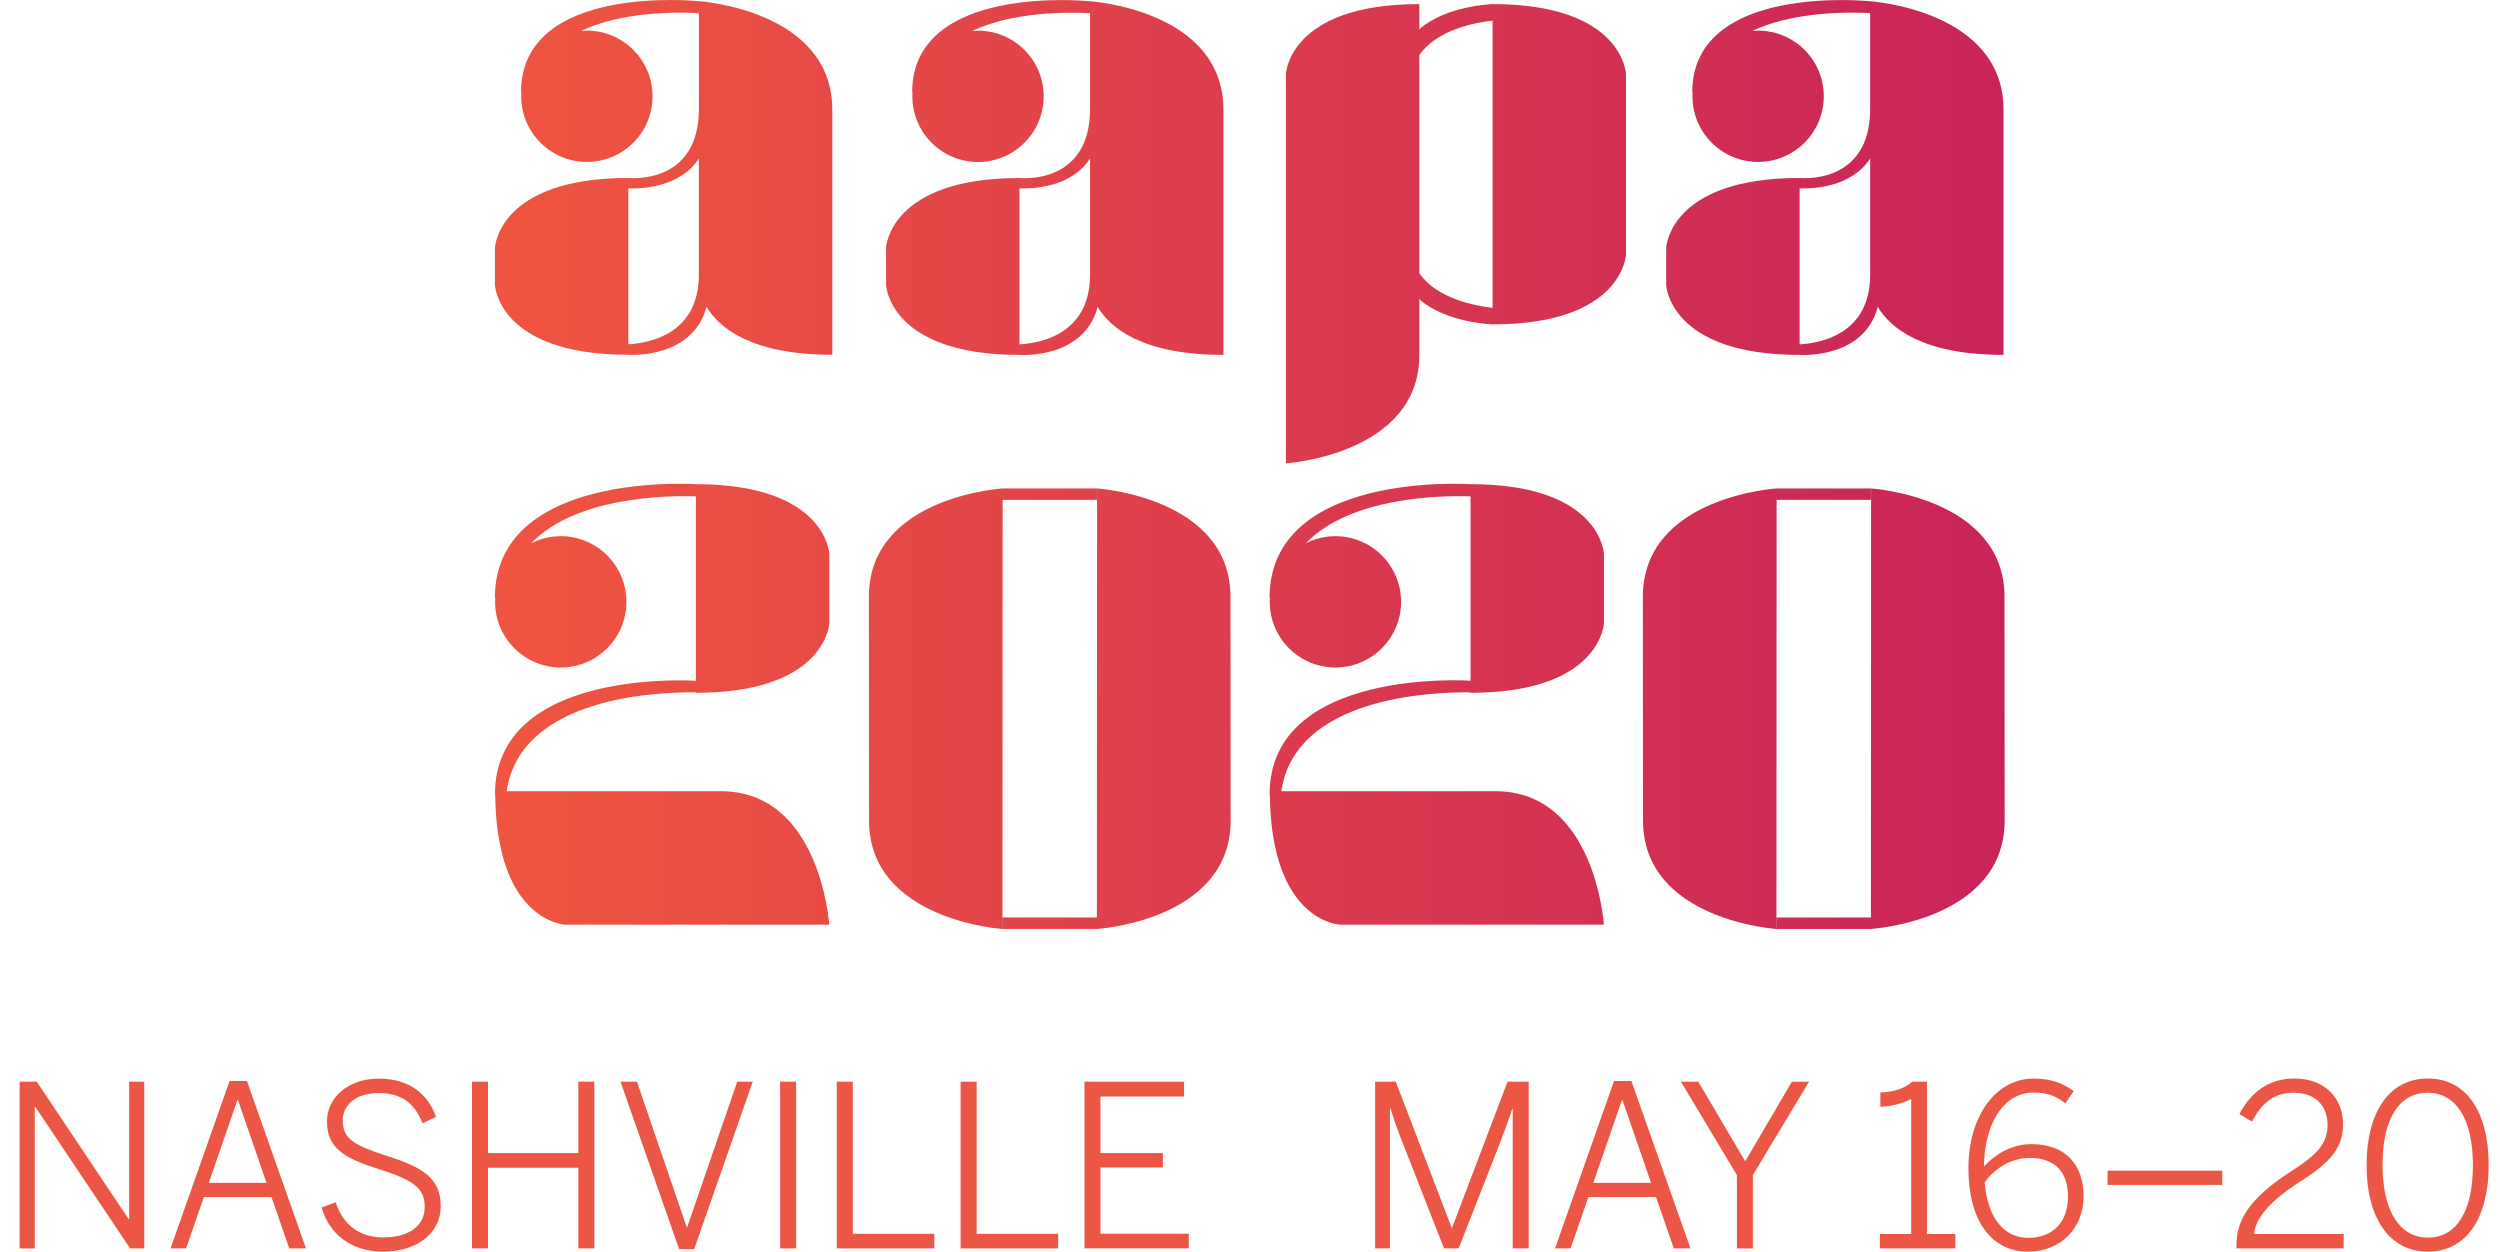 <?xml version="1.0" encoding="utf-8"?>
<!-- Generator: Adobe Illustrator 23.0.2, SVG Export Plug-In . SVG Version: 6.00 Build 0)  -->
<svg version="1.1" id="Layer_1" xmlns="http://www.w3.org/2000/svg" xmlns:xlink="http://www.w3.org/1999/xlink" x="0px" y="0px"
	 viewBox="0 0 439.36 219.96" style="enable-background:new 0 0 439.36 219.96;" xml:space="preserve">
<style type="text/css">
	.st0{fill:#EC5745;}
	.st1{fill:url(#SVGID_1_);}
</style>
<g>
	<path class="st0" d="M3.45,190.1h3.01l16.16,24.16h0.08V190.1h2.65v29.3h-2.49L6.19,194.5H6.11v24.91H3.45V190.1z"/>
	<path class="st0" d="M40.35,189.98h3.05l10.37,29.42h-2.93l-3.13-9.03H35.83l-3.13,9.03h-2.73L40.35,189.98z M46.84,207.88
		l-5.03-14.57h-0.08l-5.03,14.57H46.84z"/>
	<path class="st0" d="M56.51,212.2l2.49-0.91c1.31,4.08,4.28,6.18,8.39,6.18c4.4,0,7.25-2.02,7.25-5.31c0-3.05-1.47-4.59-7.68-6.57
		c-6.3-1.98-9.5-3.68-9.5-8.51c0-4.2,3.76-7.52,9.11-7.52c5.5,0,8.67,2.81,10.06,6.73l-2.38,1.11c-1.47-3.8-4.04-5.31-7.72-5.31
		c-3.92,0-6.3,2.1-6.3,4.79c0,3.29,1.94,4.4,8.12,6.38c6.1,1.94,9.11,3.96,9.11,8.71c0,4.87-4.32,8-10.18,8
		C61.78,219.96,57.9,216.95,56.51,212.2z"/>
	<path class="st0" d="M82.95,190.1h2.81v12.55h15.88V190.1h2.81v29.3h-2.81v-14.18H85.76v14.18h-2.81V190.1z"/>
	<path class="st0" d="M109.05,190.1h2.89l8.75,25.58h0.08l8.79-25.58h2.73L122,219.52h-2.65L109.05,190.1z"/>
	<path class="st0" d="M137.1,190.1h2.81v29.3h-2.81V190.1z"/>
	<path class="st0" d="M147.06,190.1h2.81v26.73h14.33v2.57h-17.15V190.1z"/>
	<path class="st0" d="M168.83,190.1h2.81v26.73h14.33v2.57h-17.15V190.1z"/>
	<path class="st0" d="M190.59,190.1h17.5v2.61H193.4v9.94h10.97v2.53H193.4v11.64h15.52v2.57h-18.33V190.1z"/>
	<path class="st0" d="M241.66,190.1h3.64l9.82,25.66h0.08l9.74-25.66h3.72v29.3h-2.81v-24.55h-0.08c-0.4,1.31-1.11,3.25-1.82,5.15
		l-7.6,19.4h-2.57l-7.6-19.4c-0.71-1.9-1.19-3.13-1.82-5.23h-0.08v24.63h-2.61V190.1z"/>
	<path class="st0" d="M283.66,189.98h3.05l10.38,29.42h-2.93l-3.13-9.03h-11.88l-3.13,9.03h-2.73L283.66,189.98z M290.16,207.88
		l-5.03-14.57h-0.08l-5.03,14.57H290.16z"/>
	<path class="st0" d="M305.24,206.5l-9.82-16.39h3.05l8.24,13.98l8.2-13.98h3.01l-9.86,16.39v12.91h-2.81V206.5z"/>
	<path class="st0" d="M330.38,216.87h5.5v-23.72c-1.43,0.75-3.72,1.35-5.42,1.35V192c2.26-0.08,4.28-0.67,5.58-1.9h2.61v26.77h4.99
		v2.53h-13.27V216.87z"/>
	<path class="st0" d="M345.94,205.27c0-9.03,4.75-15.72,11.48-15.72c3.25,0,5.42,0.99,7.01,2.22l-1.46,2.14
		c-1.51-1.19-2.97-1.9-5.62-1.9c-5.35,0-8.63,5.7-8.67,12.99c1.86-2.02,4.63-3.92,8.35-3.92c6.18,0,9.15,3.84,9.15,9.15
		c0,5.54-3.92,9.74-9.82,9.74C350.57,219.96,345.94,215.33,345.94,205.27z M363.44,210.26c0-3.92-1.98-6.77-6.73-6.77
		c-3.25,0-6.14,1.82-7.92,4.32c0.59,6.81,3.8,9.74,7.68,9.74C360.67,217.54,363.44,214.89,363.44,210.26z"/>
	<path class="st0" d="M370.39,205.74h20.16v2.5h-20.16V205.74z"/>
	<path class="st0" d="M393.05,218.77c0-4.24,2.1-8.12,9.82-13.07c4.4-2.81,6.18-4.79,6.18-7.96c0-3.44-2.14-5.7-5.98-5.7
		c-3.21,0-5.54,1.66-7.29,5.07l-2.22-1.31c2.06-3.96,5.31-6.26,9.62-6.26c5.31,0,8.59,3.33,8.59,8.04c0,4-1.94,6.53-7.56,10.1
		c-5.31,3.37-7.88,6.53-8.08,9.19h15.76v2.53h-18.85V218.77z"/>
	<path class="st0" d="M415.91,204.75c0-9.15,3.88-15.21,10.77-15.21c6.89,0,10.69,6.06,10.69,15.21c0,9.15-3.8,15.21-10.69,15.21
		C419.8,219.96,415.91,213.9,415.91,204.75z M434.6,204.75c0-8.28-3.13-12.71-7.92-12.71c-4.99,0-7.96,4.44-7.96,12.71
		c0,8.28,3.13,12.75,7.96,12.75C431.64,217.5,434.6,213.03,434.6,204.75z"/>
</g>
<g>
	<linearGradient id="SVGID_1_" gradientUnits="userSpaceOnUse" x1="86.976" y1="81.628" x2="352.312" y2="81.628">
		<stop  offset="0" style="stop-color:#EF5540"/>
		<stop  offset="1" style="stop-color:#C92459"/>
	</linearGradient>
	<path class="st1" d="M122.82,0.21c0,0-31.26-3.26-31.26,16.03l0.07,0.09c-0.01,0.2-0.03,0.39-0.03,0.59
		c0,6.37,5.17,11.54,11.54,11.54c6.37,0,11.54-5.17,11.54-11.54c0-6.37-5.17-11.54-11.54-11.54c-0.34,0-0.68,0.02-1.01,0.05
		c7.17-3.4,16.74-3.33,20.7-3.13v16.84c0,13.5-12.4,12.14-12.4,12.14c-22.94,0-23.45,12.27-23.45,12.27v6.53
		c0,0,0.5,12.27,23.45,12.27c0,0,11.28,0.84,13.74-8.44c2.14,3.6,7.7,8.44,22.1,8.44c0,0,0-25.52,0-43.08
		C146.27,1.71,122.82,0.21,122.82,0.21z M110.42,60.51V33.11c2.37,0.09,9.12-0.18,12.4-5.25v20.41
		C122.82,58.64,114.26,60.29,110.42,60.51z M179.17,62.37c0,0,11.28,0.84,13.74-8.44c2.14,3.6,7.7,8.44,22.1,8.44
		c0,0,0-25.52,0-43.08c0-17.57-23.45-19.07-23.45-19.07s-31.26-3.26-31.26,16.03l0.07,0.09c-0.01,0.2-0.03,0.39-0.03,0.59
		c0,6.37,5.17,11.54,11.54,11.54c6.37,0,11.54-5.17,11.54-11.54c0-6.37-5.17-11.54-11.54-11.54c-0.34,0-0.68,0.02-1.01,0.05
		c7.17-3.4,16.74-3.33,20.7-3.13v16.84c0,13.5-12.4,12.14-12.4,12.14c-22.94,0-23.45,12.27-23.45,12.27v6.53
		C155.73,50.09,156.23,62.37,179.17,62.37z M191.57,27.85v20.41c0,10.39-8.56,12.04-12.4,12.26V33.11
		C181.55,33.19,188.29,32.93,191.57,27.85z M316.27,62.37c0,0,11.28,0.84,13.74-8.44c2.14,3.6,7.7,8.44,22.1,8.44
		c0,0,0-25.52,0-43.08c0-17.57-23.45-19.07-23.45-19.07S297.4-3.05,297.4,16.24l0.07,0.09c-0.01,0.2-0.03,0.39-0.03,0.59
		c0,6.37,5.17,11.54,11.54,11.54s11.54-5.17,11.54-11.54c0-6.37-5.17-11.54-11.54-11.54c-0.34,0-0.68,0.02-1.01,0.05
		c7.17-3.4,16.74-3.33,20.7-3.13v16.84c0,13.5-12.4,12.14-12.4,12.14c-22.94,0-23.45,12.27-23.45,12.27v6.53
		C292.82,50.09,293.33,62.37,316.27,62.37z M328.67,27.85v20.41c0,10.39-8.56,12.04-12.4,12.26V33.11
		C318.64,33.19,325.39,32.93,328.67,27.85z M262.31,0.72c0,0-8.19,0.26-12.87,4.42c0-2.77,0-4.42,0-4.42
		C226.5,0.72,225.99,13,225.99,13v68.43c0,0,23.45-1.51,23.45-19.07c0-2.71,0-6.06,0-9.77c4.68,4.16,12.87,4.42,12.87,4.42
		c22.94,0,23.45-12.27,23.45-12.27V13C285.76,13,285.26,0.72,262.31,0.72z M249.44,48.02c0-12.91,0-28.66,0-38.33
		c3.06-4.46,9.78-5.73,12.87-6.07V54.1C259.23,53.75,252.51,52.49,249.44,48.02z M145.75,97.36v12.13c0,0-0.49,11.64-21.71,12.24
		l0,0c0,0-0.04,0-0.07,0c-0.55,0.01-1.09,0.03-1.67,0.03v-0.08c-6.71-0.09-30.81,0.78-33.26,17.37c5.83,0,23.23,0,37.62,0
		c17.57,0,19.07,23.45,19.07,23.45H99.29c0,0-12.03-0.51-12.26-22.81L87,139.66h-0.02v-0.02c0-22.37,35.26-20,35.32-20V87.23
		c-5.35-0.17-21.11,0.1-28.95,8.25c1.56-0.79,3.33-1.25,5.2-1.25c6.37,0,11.54,5.17,11.54,11.54c0,6.37-5.17,11.54-11.54,11.54
		c-6.37,0-11.54-5.17-11.54-11.54c0-0.2,0.02-0.4,0.03-0.59l-0.07-0.09c0-22.39,35.33-20,35.33-20
		C145.25,85.09,145.75,97.36,145.75,97.36z M216.25,104.91l0.03,39.35c-0.06,17.57-23.51,19-23.51,19l0.03-77.42
		C192.81,85.84,216.25,87.34,216.25,104.91z M176.21,85.84l-0.03,77.42c0,0-23.45-1.51-23.45-19.07l-0.03-39.35
		C152.75,87.27,176.21,85.84,176.21,85.84z M176.21,87.85v-2.01h16.57v2.01H176.21z M192.77,161.24v2.01h-16.57v-2.01H192.77z
		 M281.89,97.36v12.13c0,0-0.49,11.64-21.71,12.24l0,0c0,0-0.04,0-0.07,0c-0.55,0.01-1.1,0.03-1.67,0.03v-0.08
		c-6.71-0.09-30.81,0.78-33.26,17.37c5.83,0,23.23,0,37.62,0c17.57,0,19.07,23.45,19.07,23.45h-46.44c0,0-12.03-0.51-12.26-22.81
		l-0.03-0.04h-0.02v-0.02c0-22.37,35.25-20.01,35.32-20V87.23c-5.35-0.17-21.1,0.1-28.95,8.25c1.56-0.79,3.33-1.25,5.2-1.25
		c6.37,0,11.54,5.17,11.54,11.54c0,6.37-5.17,11.54-11.54,11.54c-6.37,0-11.54-5.17-11.54-11.54c0-0.2,0.02-0.4,0.03-0.59
		l-0.07-0.09c0-22.39,35.33-20,35.33-20C281.39,85.09,281.89,97.36,281.89,97.36z M352.31,144.26c-0.06,17.57-23.51,19-23.51,19
		l0.03-77.42c0,0,23.45,1.51,23.45,19.07L352.31,144.26z M312.23,85.84l-0.03,77.42c0,0-23.45-1.51-23.45-19.07l-0.03-39.35
		C288.78,87.27,312.23,85.84,312.23,85.84z M312.23,87.85v-2.01h16.57v2.01H312.23z M328.8,161.24v2.01h-16.57v-2.01H328.8z"/>
</g>
</svg>
